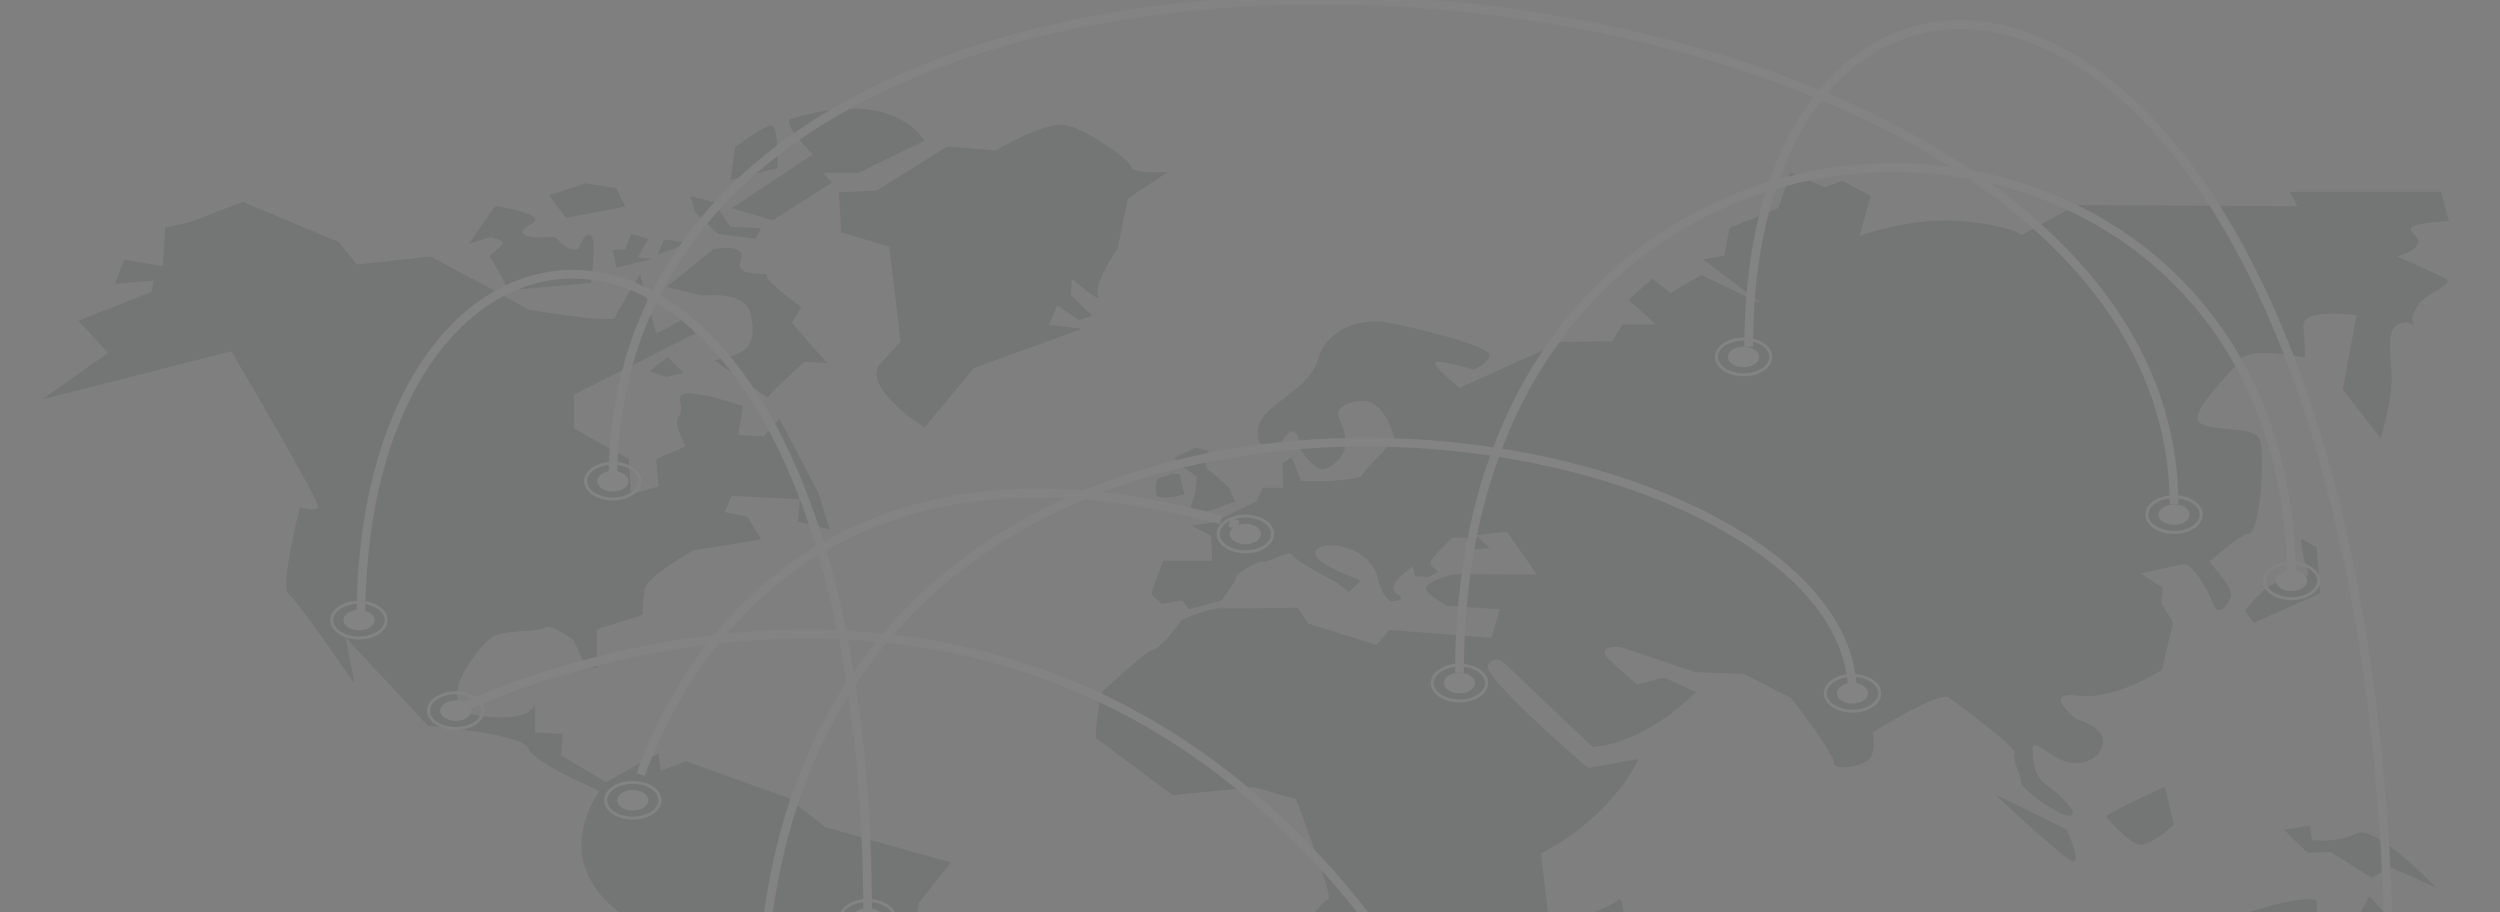 <svg width="1436" height="524" viewBox="0 0 1436 524" fill="none" xmlns="http://www.w3.org/2000/svg">
<rect x="0" y="0" width="1436" height="524" fill="#333333" stroke="none"/>
<g opacity="0.4" clip-path="url(#clip0_79_2392)">
<path d="M1712.31 -431H-409V1690.31H1712.31V-431Z" fill="#F1F1F1"/>
<g opacity="0.6">
<path d="M474.016 475.084L453.019 458.467L393.977 437.234L379.546 442.775L378.23 432.618L348.058 449.236L322.307 433.885L323.129 421.535L307.381 420.616V403.477C307.005 406.672 303.441 414.337 277.203 411.385C244.406 407.695 275.894 370.757 282.452 366.141C289.009 361.526 308.697 363.371 312.63 360.6C316.571 357.829 329.686 367.986 329.686 367.986L336.251 382.759L342.809 383.685V361.519L369.055 353.207C369.055 353.207 369.055 345.82 370.363 338.434C371.679 331.048 397.911 316.275 397.911 316.275L437.272 309.815L429.398 296.887L416.276 294.116L420.209 284.885L459.57 286.73L458.261 299.658L476.626 304.273L470.068 283.04L447.763 240.567L438.581 250.724L424.149 249.805L426.774 233.188C426.774 233.188 404.469 225.801 395.286 225.801C386.104 225.801 393.97 234.107 390.037 238.729C386.104 243.345 393.97 256.272 393.97 256.272L376.914 263.659L378.23 279.357L362.49 283.966L361.174 263.659L329.686 246.115V226.72L399.226 191.64L393.977 182.402L376.921 191.64L367.739 157.473C367.739 157.473 354.616 178.706 353.3 182.402C351.992 186.092 303.448 177.787 303.448 177.787L278.518 163.94L247.031 147.316L205.052 151.931L194.561 139.003L139.452 115.918L107.965 127.92L94.842 130.691L93.533 152.85L71.228 149.16L65.979 163.007L88.284 161.162L86.968 167.63L44.989 184.247L62.045 202.716L24 229.491L132.894 201.791C132.894 201.791 184.062 288.582 182.754 291.352C181.445 294.123 172.255 291.352 172.255 291.352C172.255 291.352 160.449 337.515 165.698 341.212C170.947 344.908 203.75 392.916 203.75 392.916L198.501 366.141L245.736 416.927C245.736 416.927 300.837 421.542 303.462 429.854C305.822 437.324 337.859 451.505 344.306 454.297C334.574 468.868 314.051 511.891 386.118 540.656V660.689L413.672 678.233L430.728 615.445C430.728 615.445 445.159 595.131 453.033 596.057C460.907 596.983 504.208 559.126 505.517 550.813C506.826 542.501 523.882 548.968 523.882 548.968L527.822 518.497L546.187 495.419L474.03 475.105L474.016 475.084Z" fill="#C3C7C7"/>
<path d="M307.388 402.147V403.47C307.479 402.676 307.388 402.147 307.388 402.147Z" fill="#C3C7C7"/>
<path d="M410.379 206.859C410.379 206.859 441.212 229.484 441.212 228.099C441.212 226.713 462.202 207.778 462.202 207.778L475.324 208.704L454.989 185.619L460.238 176.388C460.238 176.388 439.242 161.155 440.558 158.385C441.867 155.614 421.532 160.23 425.465 149.613C429.405 138.989 409.725 143.146 409.725 143.146L382.825 164.845L403.821 169.92C403.821 169.92 428.751 166.23 431.368 181.003C433.993 195.776 432.023 203.622 410.379 206.852V206.859Z" fill="#C3C7C7"/>
<path d="M292.302 166.697L281.15 146.842C281.15 146.842 289.016 140.848 289.016 139.456C289.016 138.063 281.804 136.225 281.804 136.225L269.336 139.922L284.429 118.223C284.429 118.223 299.521 120.534 306.079 124.224C312.637 127.92 294.927 131.15 301.492 134.84C308.049 138.53 317.886 133.921 320.511 137.611C323.142 141.301 330.355 145.464 332.318 142.233C334.288 138.996 336.258 132.536 339.537 135.307C342.816 138.077 339.537 162.541 339.537 162.541L292.302 166.697Z" fill="#C3C7C7"/>
<path d="M372.988 213.326L383.486 205.014L392.669 214.245L382.832 216.556L372.988 213.326Z" fill="#C3C7C7"/>
<path d="M353.962 153.769L351.999 143.612L359.211 143.153L362.497 134.381L372.334 137.152L366.43 147.768L374.958 148.694L353.962 153.769Z" fill="#C3C7C7"/>
<path d="M377.583 146.383L381.516 137.611L395.954 139.463L377.583 146.383Z" fill="#C3C7C7"/>
<path d="M325.099 125.15L315.262 112.222L336.251 105.295L353.962 108.066L359.211 118.689L325.099 125.15Z" fill="#C3C7C7"/>
<path d="M396.602 112.681L409.725 115.912L419.569 130.225L437.279 131.151L434 137.152L412.349 134.381L399.234 121.92L396.602 112.681Z" fill="#C3C7C7"/>
<path d="M420.223 119.608L443.844 126.535L477.956 104.836L472.707 99.294H493.042L531.094 80.832C531.094 80.832 514.289 49.623 454.342 68.364C448.439 70.208 466.803 88.678 466.803 88.678L420.223 119.608Z" fill="#C3C7C7"/>
<path d="M419.568 103.45L446.468 96.523C446.468 96.523 447.784 71.127 442.535 72.053C437.286 72.979 422.2 84.521 422.2 84.521L419.575 103.45H419.568Z" fill="#C3C7C7"/>
<path d="M483.198 133.455L481.889 110.377L503.54 109.451L544.21 84.062L571.757 86.373C571.757 86.373 598.657 70.674 610.464 71.6C622.271 72.519 649.825 92.374 649.825 96.064C649.825 99.753 670.822 98.834 670.822 98.834L647.862 114.067L641.959 142.686C641.959 142.686 627.52 163.926 630.806 169.927C634.085 175.928 615.72 160.229 615.72 160.229L615.059 169.46L627.527 181.462L619.653 183.774L607.192 175.461L602.597 186.537L621.624 188.849L559.303 211.474L531.094 245.635C531.094 245.635 493.042 221.631 506.164 208.244C508.267 206.093 517.317 196.242 517.317 196.242L510.752 141.767L483.205 133.455H483.198Z" fill="#C3C7C7"/>
<path d="M661.305 341.434C661.305 340.049 668.19 322.046 668.19 322.046H696.239L695.744 307.851L684.425 301.969L697.22 299.894L721.823 287.774L725.269 280.158H737.076L736.581 266.304L741.991 262.496L747.407 276.35H762.166C762.166 276.35 781.352 275.306 782.333 272.89C783.315 270.467 801.032 252.464 801.032 252.464C801.032 252.464 796.111 228.572 780.858 230.305C765.605 232.032 769.051 240.344 769.051 240.344C769.051 240.344 777.419 254.191 769.545 263.199C761.671 272.201 757.244 269.082 757.244 269.082C757.244 269.082 745.931 261.118 745.931 253.85C745.931 246.582 740.522 247.96 740.522 247.96C740.522 247.96 733.142 257.999 731.666 257.999C730.191 257.999 720.347 258.347 722.804 245.189C725.269 232.032 751.834 224.764 757.244 206.065C762.66 187.366 783.322 183.217 795.129 184.95C806.936 186.677 857.61 198.797 855.647 204.338C853.683 209.88 846.297 212.303 846.297 212.303C846.297 212.303 827.104 206.42 824.646 208.146C822.182 209.88 838.423 222.689 838.423 222.689L896.971 196.374L926.001 196.026L931.905 186.336H951.091L935.344 172.141L949.121 160.02L959.452 168.326L977.169 157.939L1012.1 174.556L978.151 148.938L990.445 146.856L993.404 130.928L1021.45 119.504L1028.34 99.078L1048.02 107.383L1058.35 103.923L1074.58 112.577L1068.19 135.425C1068.19 135.425 1099.68 124.001 1128.71 127.12C1157.74 130.239 1161.18 135.077 1161.18 135.077L1192.67 117.763L1319.61 118.452L1315.18 110.147H1402.26L1406.69 127.113C1406.69 127.113 1386.52 127.802 1385.05 130.914C1383.57 134.033 1390.95 135.766 1388.49 140.611C1386.03 145.457 1376.69 147.19 1376.69 147.19C1376.69 147.19 1398.82 156.881 1404.73 160C1410.64 163.111 1393.41 168.653 1389.48 174.536C1385.55 180.418 1384.56 183.196 1386.53 187.004C1388.5 190.812 1386.03 182.507 1378.16 185.967C1370.29 189.433 1373.25 200.858 1373.73 216.09C1374.22 231.329 1367.34 251.754 1367.34 251.754L1345.68 223.706L1353.56 181.114C1353.56 181.114 1322.07 176.61 1323.05 187.345C1324.03 198.08 1324.03 205.355 1324.03 205.355C1324.03 205.355 1292.05 198.776 1286.64 206.74C1281.23 214.704 1255.65 237.908 1264.01 243.094C1272.37 248.287 1294.52 244.479 1297.96 252.443C1301.4 260.408 1297.96 305.763 1292.05 306.459C1286.15 307.148 1269.91 322.039 1269.91 322.039C1264.99 320.313 1284.18 336.582 1281.23 343.509C1278.28 350.429 1273.35 353.548 1270.9 346.28C1268.43 339.005 1259.09 323.076 1254.17 324.114C1249.25 325.158 1229.56 329.307 1229.56 329.307L1242.36 337.619L1241.37 346.273L1248.26 357.349L1241.87 384.701C1241.87 384.701 1215.29 402.356 1193.64 399.592C1172 396.821 1192.66 413.091 1192.66 413.091C1192.66 413.091 1209.39 417.247 1207.91 426.937C1206.44 436.635 1195.61 439.747 1187.25 437.672C1178.88 435.591 1167.57 424.174 1167.57 429.36C1167.57 434.547 1167.57 445.63 1175.44 450.83C1183.31 456.023 1196.1 469.181 1188.23 468.485C1180.36 467.795 1160.19 452.215 1160.69 449.096C1161.18 445.985 1155.27 435.591 1157.24 432.827C1159.2 430.056 1124.77 404.43 1119.35 400.622C1113.94 396.814 1075.57 420.707 1075.57 420.707C1075.57 420.707 1078.52 432.827 1072.61 436.983C1066.71 441.132 1052.93 442.518 1053.43 438.02C1053.92 433.523 1028.82 400.97 1028.82 400.97L1001.76 387.124L973.723 386.079L931.403 371.885C931.403 371.885 914.682 369.81 925.013 379.508C935.344 389.198 940.266 393.006 940.266 393.006L956.006 389.198L974.211 397.511C974.211 397.511 946.162 426.938 914.675 429.019L864.488 381.234C864.488 381.234 858.584 375.352 854.644 381.923C850.704 388.502 912.21 441.132 912.21 441.132L941.24 435.939C941.24 435.939 927.95 467.795 885.15 490.296L889.083 523.537L865.463 539.814L862.511 551.238L847.752 558.854L844.8 570.974C844.8 570.974 822.662 586.213 819.711 587.251C816.759 588.288 788.223 591.059 788.223 591.059C788.223 591.059 770.506 558.165 771 549.163C771.494 540.162 754.271 525.271 754.271 525.271C754.271 525.271 760.174 517.307 763.126 516.618C766.078 515.921 744.434 459.142 744.434 459.142L720.813 452.215L673.578 456.712L629.302 423.819C629.302 423.819 630.284 398.548 635.206 395.074C640.128 391.614 657.344 374.3 662.266 373.263C667.188 372.226 678.995 355.949 678.995 355.949C678.995 355.949 694.742 349.023 701.133 349.371C707.53 349.712 745.416 349.023 745.416 349.023L751.319 358.024L790.68 370.485L798.06 361.832L856.607 366.336L861.529 350.06L831.518 347.985C831.518 347.985 818.228 341.407 819.216 337.598C820.198 333.79 832.499 330.324 835.451 329.976C838.403 329.627 882.679 329.976 882.679 329.976L873.824 317.166L865.456 305.394L847.745 307.468L855.619 314.743L845.288 315.781L842.336 308.861H833.968C833.968 308.861 821.667 320.981 821.667 323.056C821.667 325.13 826.094 328.597 826.094 328.597L820.685 331.368L812.812 331.02L811.336 325.478C811.336 325.478 795.101 336.561 801.986 340.71C808.871 344.859 800.51 345.215 800.51 345.215C800.51 345.215 795.101 347.289 791.161 331.361C787.228 315.433 767.053 313.358 767.053 313.358C767.053 313.358 754.257 312.321 755.74 318.551C757.209 324.782 781.811 333.442 781.811 333.442L774.926 340.021L767.547 334.48C767.547 334.48 743.933 322.359 742.45 318.899C740.981 315.44 728.186 323.404 725.234 322.707C722.289 322.018 709.494 329.982 709.981 331.709C710.475 333.442 701.62 344.867 701.62 344.867L682.921 350.06L678.981 344.867L667.174 346.948L661.27 341.406L661.305 341.434Z" fill="#C3C7C7"/>
<path d="M682.949 294.346C683.144 293.629 686.555 283.033 686.555 283.033L687.537 273.795L680.324 268.95L674.421 262.949L686.555 257.177L694.102 258.793L691.477 264.564L693.12 268.95C693.12 268.95 704.266 278.188 705.254 279.336C706.236 280.492 709.515 288.108 709.515 288.108C709.515 288.108 681.633 299.184 682.949 294.339V294.346Z" fill="#C3C7C7"/>
<path d="M664.257 284.418C664.257 284.418 662.948 274.721 665.9 274.491C668.852 274.261 672.785 271.957 672.785 271.957L677.707 272.416L680.331 283.952C680.331 283.952 666.881 287.878 664.257 284.418Z" fill="#C3C7C7"/>
<path d="M908.291 554.949L905.667 528.174C905.667 528.174 927.972 519.402 929.935 516.632C931.905 513.861 935.184 533.249 929.935 538.791C924.686 544.332 908.284 554.949 908.284 554.949H908.291Z" fill="#C3C7C7"/>
<path d="M1223.17 600.659C1220.56 600.45 1223.83 547.562 1223.83 547.562C1223.83 547.562 1244.16 545.717 1254.66 538.791C1265.16 531.864 1318.3 512.935 1330.75 517.091V526.322L1349.78 535.094L1360.93 514.78C1360.93 514.78 1400.95 556.334 1400.29 567.417C1399.64 578.493 1376.68 616.817 1362.25 625.582C1347.82 634.353 1326.82 618.195 1326.82 618.195L1326.17 595.117L1315.67 603.889L1297.3 586.346C1297.3 586.346 1246.79 602.504 1223.17 600.659Z" fill="#C3C7C7"/>
<path d="M1145.77 456.156C1145.77 456.156 1186.44 494.473 1191.03 494.932C1195.63 495.399 1187.1 476.47 1187.1 476.47L1145.77 456.156Z" fill="#C3C7C7"/>
<path d="M1210.05 469.543C1210.05 469.543 1223.17 485.241 1229.73 485.241C1236.29 485.241 1248.76 473.706 1248.76 473.706L1243.51 452.006C1243.51 452.006 1206.77 468.164 1210.05 469.55V469.543Z" fill="#C3C7C7"/>
<path d="M1312.39 476.47C1312.39 477.855 1325.51 489.857 1325.51 489.857L1338.63 489.391L1362.25 504.163L1373.4 498.162L1399.64 510.157C1399.64 510.157 1364.22 472.766 1353.06 478.767C1342.32 484.545 1328.13 482.457 1328.13 482.457L1326.82 474.152L1312.39 476.463V476.47Z" fill="#C3C7C7"/>
<path d="M1289.43 350.895C1289.43 350.895 1299.93 336.582 1308.45 334.271C1316.98 331.967 1328.13 333.352 1325.52 327.811C1322.89 322.276 1321.58 309.348 1321.58 309.348L1330.76 314.423L1332.73 340.738L1294.68 357.822L1289.43 350.895H1289.43Z" fill="#C3C7C7"/>
<path d="M360.972 276.378C360.972 279.636 356.955 282.267 351.999 282.267C347.042 282.267 343.025 279.629 343.025 276.378C343.025 273.127 347.042 270.488 351.999 270.488C356.955 270.488 360.972 273.127 360.972 276.378Z" fill="white"/>
<path d="M351.999 287.509C342.9 287.509 335.5 282.518 335.5 276.378C335.5 270.238 342.9 265.246 351.999 265.246C361.097 265.246 368.498 270.238 368.498 276.378C368.498 282.518 361.097 287.509 351.999 287.509ZM351.999 266.987C343.86 266.987 337.233 271.198 337.233 276.378C337.233 281.557 343.86 285.769 351.999 285.769C360.137 285.769 366.757 281.557 366.757 276.378C366.757 271.198 360.137 266.987 351.999 266.987Z" fill="white"/>
<path d="M215.174 356.2C215.174 359.458 211.157 362.09 206.201 362.09C201.244 362.09 197.227 359.451 197.227 356.2C197.227 352.949 201.244 350.311 206.201 350.311C211.157 350.311 215.174 352.949 215.174 356.2Z" fill="white"/>
<path d="M206.201 367.332C197.102 367.332 189.701 362.34 189.701 356.2C189.701 350.06 197.102 345.069 206.201 345.069C215.299 345.069 222.7 350.06 222.7 356.2C222.7 362.34 215.299 367.332 206.201 367.332ZM206.201 346.809C198.055 346.809 191.435 351.021 191.435 356.2C191.435 361.38 198.055 365.592 206.201 365.592C214.346 365.592 220.959 361.38 220.959 356.2C220.959 351.021 214.339 346.809 206.201 346.809Z" fill="white"/>
<path d="M270.742 408.197C270.742 411.448 266.725 414.087 261.769 414.087C256.812 414.087 252.795 411.448 252.795 408.197C252.795 404.946 256.812 402.307 261.769 402.307C266.725 402.307 270.742 404.946 270.742 408.197Z" fill="white"/>
<path d="M261.769 419.329C252.67 419.329 245.27 414.33 245.27 408.197C245.27 402.064 252.67 397.065 261.769 397.065C270.868 397.065 278.268 402.057 278.268 408.197C278.268 414.337 270.868 419.329 261.769 419.329ZM261.769 398.806C253.624 398.806 247.003 403.018 247.003 408.204C247.003 413.391 253.624 417.602 261.769 417.602C269.914 417.602 276.527 413.384 276.527 408.204C276.527 403.025 269.9 398.806 261.769 398.806Z" fill="white"/>
<path d="M372.452 459.664C372.452 462.922 368.435 465.554 363.478 465.554C358.522 465.554 354.505 462.916 354.505 459.664C354.505 456.413 358.522 453.775 363.478 453.775C368.435 453.775 372.452 456.413 372.452 459.664Z" fill="white"/>
<path d="M363.478 470.796C354.379 470.796 346.979 465.805 346.979 459.665C346.979 453.524 354.379 448.54 363.478 448.54C372.577 448.54 379.977 453.531 379.977 459.665C379.977 465.798 372.577 470.796 363.478 470.796ZM363.478 450.273C355.333 450.273 348.713 454.485 348.713 459.665C348.713 464.844 355.333 469.063 363.478 469.063C371.623 469.063 378.237 464.851 378.237 459.665C378.237 454.478 371.61 450.273 363.478 450.273Z" fill="white"/>
<path d="M507.355 527.492C507.355 530.75 503.338 533.381 498.381 533.381C493.425 533.381 489.408 530.743 489.408 527.492C489.408 524.241 493.425 521.602 498.381 521.602C503.338 521.602 507.355 524.241 507.355 527.492Z" fill="white"/>
<path d="M498.388 538.624C489.289 538.624 481.889 533.632 481.889 527.492C481.889 521.352 489.289 516.367 498.388 516.367C507.487 516.367 514.887 521.359 514.887 527.492C514.887 533.625 507.487 538.624 498.388 538.624ZM498.388 518.101C490.25 518.101 483.63 522.312 483.63 527.492C483.63 532.671 490.25 536.89 498.388 536.89C506.526 536.89 513.147 532.678 513.147 527.492C513.147 522.305 506.526 518.101 498.388 518.101Z" fill="white"/>
<path d="M847.286 392.338C847.286 395.596 843.269 398.228 838.312 398.228C833.356 398.228 829.339 395.589 829.339 392.338C829.339 389.087 833.356 386.449 838.312 386.449C843.269 386.449 847.286 389.087 847.286 392.338Z" fill="white"/>
<path d="M838.319 403.47C829.221 403.47 821.82 398.479 821.82 392.338C821.82 386.198 829.221 381.214 838.319 381.214C847.418 381.214 854.819 386.205 854.819 392.338C854.819 398.472 847.418 403.47 838.319 403.47ZM838.319 382.947C830.181 382.947 823.554 387.159 823.554 392.338C823.554 397.518 830.181 401.737 838.319 401.737C846.458 401.737 853.078 397.525 853.078 392.338C853.078 387.152 846.451 382.947 838.319 382.947Z" fill="white"/>
<path d="M724.315 306.703C724.315 309.961 720.298 312.592 715.341 312.592C710.385 312.592 706.368 309.954 706.368 306.703C706.368 303.452 710.385 300.813 715.341 300.813C720.298 300.813 724.315 303.452 724.315 306.703Z" fill="white"/>
<path d="M715.348 317.835C706.249 317.835 698.849 312.843 698.849 306.703C698.849 300.563 706.249 295.578 715.348 295.578C724.447 295.578 731.847 300.57 731.847 306.703C731.847 312.836 724.447 317.835 715.348 317.835ZM715.348 297.312C707.203 297.312 700.583 301.523 700.583 306.703C700.583 311.882 707.203 316.101 715.348 316.101C723.493 316.101 730.107 311.889 730.107 306.703C730.107 301.516 723.486 297.312 715.348 297.312Z" fill="white"/>
<path d="M1073.05 398.228C1073.05 401.486 1069.03 404.117 1064.07 404.117C1059.12 404.117 1055.1 401.479 1055.1 398.228C1055.1 394.977 1059.12 392.338 1064.07 392.338C1069.03 392.338 1073.05 394.977 1073.05 398.228Z" fill="white"/>
<path d="M1064.07 409.359C1054.97 409.359 1047.57 404.361 1047.57 398.228C1047.57 392.094 1054.97 387.096 1064.07 387.096C1073.17 387.096 1080.57 392.087 1080.57 398.228C1080.57 404.368 1073.17 409.359 1064.07 409.359ZM1064.07 388.836C1055.93 388.836 1049.31 393.048 1049.31 398.228C1049.31 403.407 1055.93 407.626 1064.07 407.626C1072.21 407.626 1078.83 403.414 1078.83 398.228C1078.83 393.041 1072.2 388.836 1064.07 388.836Z" fill="white"/>
<path d="M1248.76 301.461C1253.71 301.461 1257.73 298.824 1257.73 295.571C1257.73 292.318 1253.71 289.681 1248.76 289.681C1243.8 289.681 1239.78 292.318 1239.78 295.571C1239.78 298.824 1243.8 301.461 1248.76 301.461Z" fill="white"/>
<path d="M1248.76 306.703C1239.66 306.703 1232.26 301.704 1232.26 295.571C1232.26 289.438 1239.66 284.439 1248.76 284.439C1257.86 284.439 1265.26 289.431 1265.26 295.571C1265.26 301.711 1257.86 306.703 1248.76 306.703ZM1248.76 286.18C1240.62 286.18 1233.99 290.392 1233.99 295.578C1233.99 300.765 1240.62 304.976 1248.76 304.976C1256.9 304.976 1263.52 300.765 1263.52 295.578C1263.52 290.392 1256.89 286.18 1248.76 286.18Z" fill="white"/>
<path d="M1325.2 333.582C1325.2 336.84 1321.19 339.471 1316.23 339.471C1311.27 339.471 1307.26 336.833 1307.26 333.582C1307.26 330.331 1311.27 327.692 1316.23 327.692C1321.19 327.692 1325.2 330.331 1325.2 333.582Z" fill="white"/>
<path d="M1316.23 344.713C1307.13 344.713 1299.73 339.722 1299.73 333.582C1299.73 327.442 1307.13 322.457 1316.23 322.457C1325.33 322.457 1332.73 327.449 1332.73 333.582C1332.73 339.715 1325.33 344.713 1316.23 344.713ZM1316.23 324.19C1308.09 324.19 1301.46 328.402 1301.46 333.582C1301.46 338.761 1308.09 342.98 1316.23 342.98C1324.37 342.98 1330.99 338.768 1330.99 333.582C1330.99 328.395 1324.36 324.19 1316.23 324.19Z" fill="white"/>
<path d="M1010.48 205.014C1010.48 208.272 1006.46 210.903 1001.51 210.903C996.551 210.903 992.534 208.265 992.534 205.014C992.534 201.763 996.551 199.124 1001.51 199.124C1006.46 199.124 1010.48 201.763 1010.48 205.014Z" fill="white"/>
<path d="M1001.51 216.146C992.409 216.146 985.008 211.154 985.008 205.014C985.008 198.874 992.409 193.889 1001.51 193.889C1010.61 193.889 1018.01 198.881 1018.01 205.014C1018.01 211.147 1010.61 216.146 1001.51 216.146ZM1001.51 195.623C993.369 195.623 986.749 199.834 986.749 205.014C986.749 210.193 993.376 214.412 1001.51 214.412C1009.64 214.412 1016.27 210.2 1016.27 205.014C1016.27 199.827 1009.65 195.623 1001.51 195.623Z" fill="white"/>
<path d="M363.478 459.664C363.478 459.664 363.896 457.875 364.85 454.652" stroke="white" stroke-width="4.99" stroke-miterlimit="10"/>
<path d="M368.031 444.892C385.944 394.093 462.703 233.223 701.328 298.613" stroke="white" stroke-width="4.99" stroke-miterlimit="10"/>
<path d="M706.319 300.013C707.976 300.486 709.647 300.966 711.325 301.461" stroke="white" stroke-width="4.99" stroke-miterlimit="10"/>
<path d="M261.769 408.197C261.769 408.197 599.82 238.353 812.84 566.08" stroke="white" stroke-width="4.99" stroke-miterlimit="10"/>
<path d="M437.279 596.378C428.305 124.913 1064.07 224.646 1064.07 398.228" stroke="white" stroke-width="4.99" stroke-miterlimit="10"/>
<path d="M351.999 276.378C351.999 -133.664 1248.76 -52.045 1248.76 289.682" stroke="white" stroke-width="4.99" stroke-miterlimit="10"/>
<path d="M1372.52 577.212C1372.52 -62.467 1004.45 -109.931 1004.45 199.124" stroke="white" stroke-width="4.99" stroke-miterlimit="10"/>
<path d="M838.319 386.449C838.319 3.174 1316.23 14.146 1316.23 333.582" stroke="white" stroke-width="4.99" stroke-miterlimit="10"/>
<path d="M207.293 355.998C207.293 72.032 498.388 62.37 498.388 527.492" stroke="white" stroke-width="4.99" stroke-miterlimit="10"/>
</g>
</g>
<defs>
<clipPath id="clip0_79_2392">
<rect width="1438" height="524" fill="white"/>
</clipPath>
</defs>
</svg>
